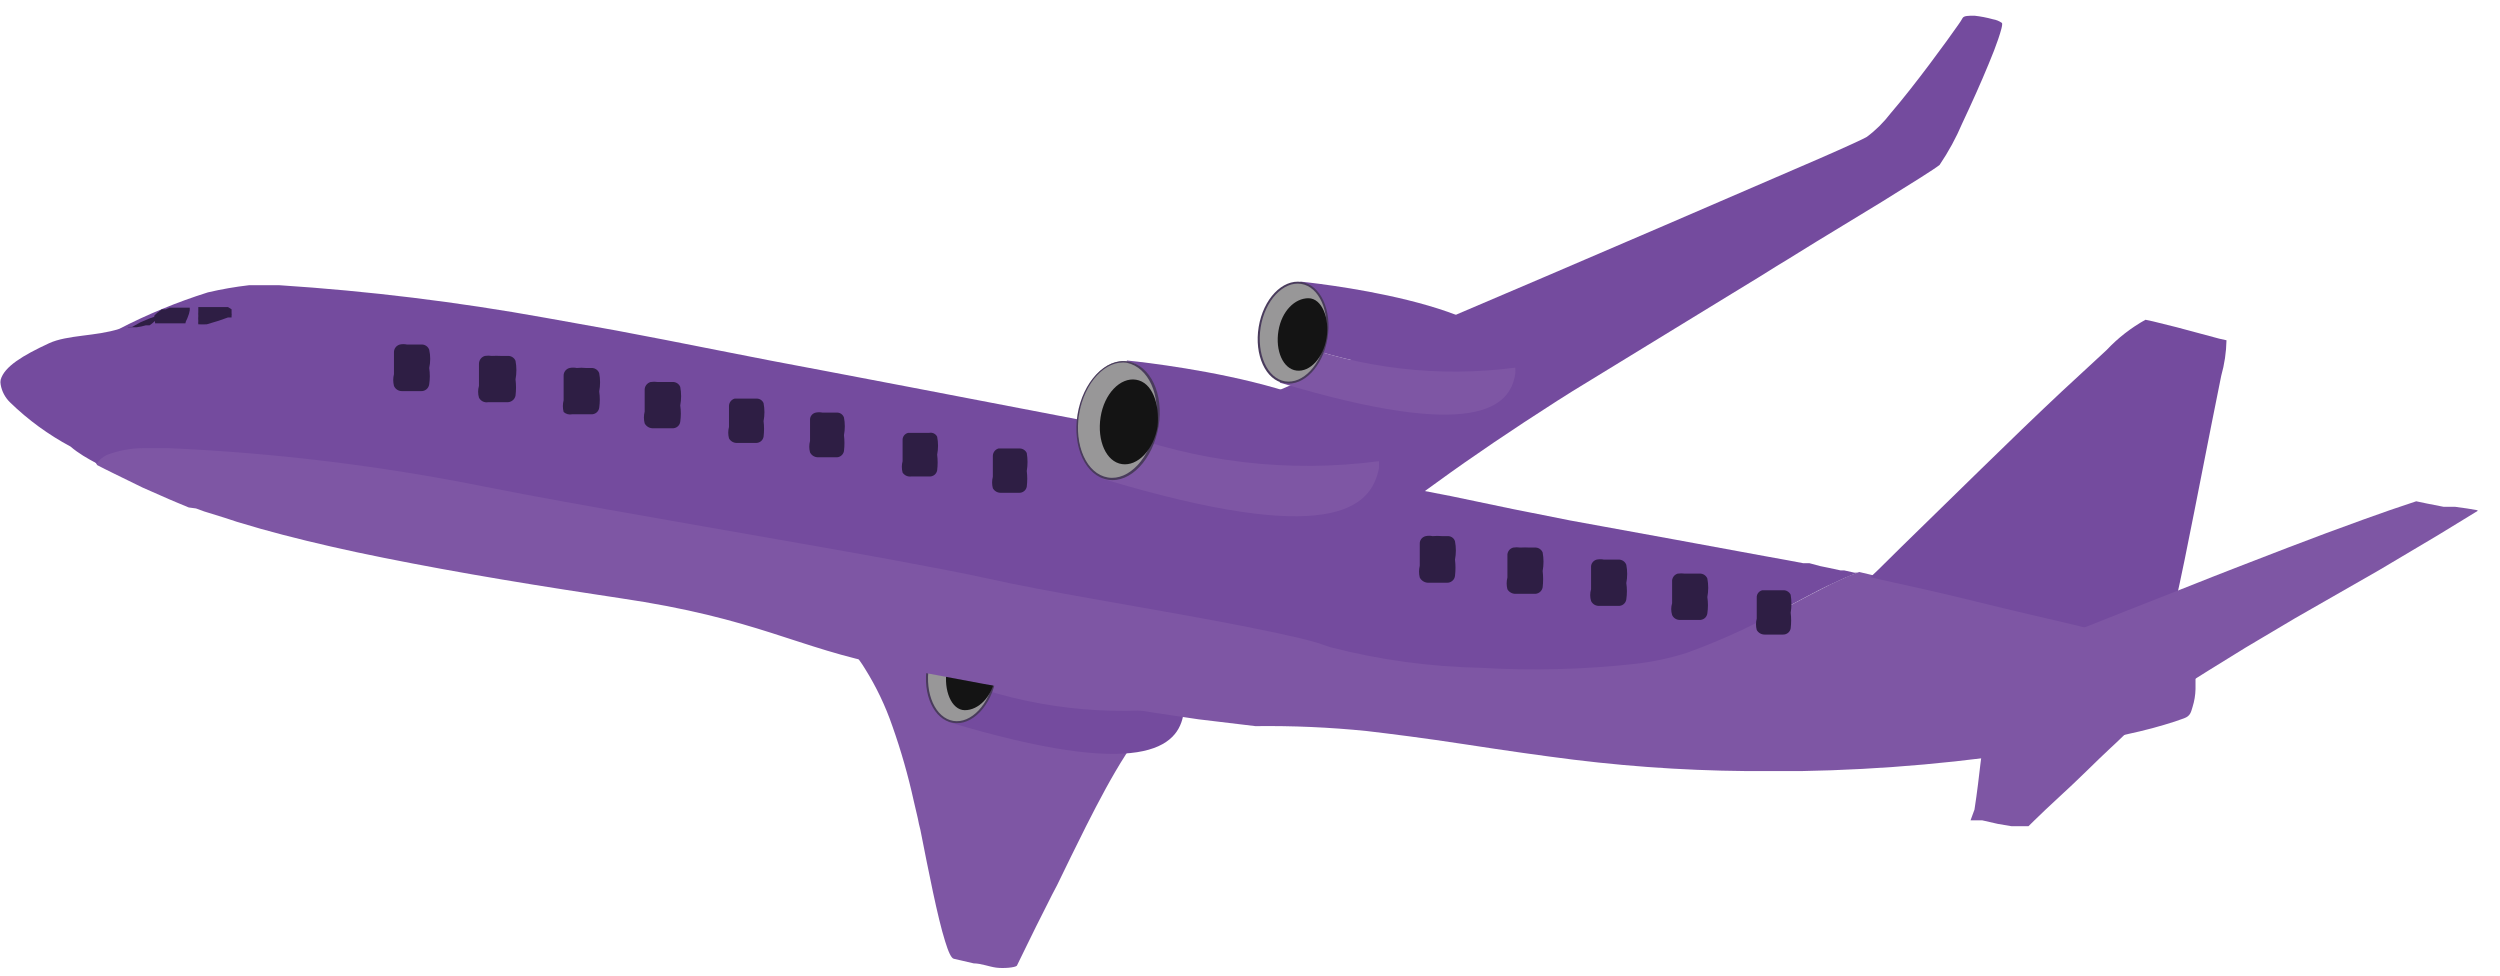 <svg width="82" height="32" viewBox="0 0 82 32" fill="none" xmlns="http://www.w3.org/2000/svg">
<g clip-path="url(#clip0_2244_4557)">
<path d="M30.188 27.216C30.459 28.585 30.75 30.081 30.999 30.872C31.107 31.225 31.204 31.439 31.29 31.449L31.939 31.599C32.176 31.599 32.436 31.706 32.673 31.738C32.911 31.77 33.3 31.738 33.354 31.674L33.657 31.054C33.84 30.68 34.1 30.145 34.413 29.536L34.51 29.343L34.672 29.034C34.964 28.435 35.288 27.762 35.623 27.099C36.044 26.265 36.487 25.431 36.92 24.758C37.249 24.217 37.661 23.731 38.141 23.315C38.341 23.124 38.608 23.017 38.886 23.015C38.357 22.855 37.708 22.684 36.995 22.513C35.915 22.267 34.834 22.011 33.657 21.776L32.339 21.519C31.258 21.305 30.275 21.124 29.432 20.963L27.001 20.536C27.163 20.664 27.358 20.792 27.552 20.974C27.877 21.248 28.154 21.573 28.373 21.936C28.743 22.527 29.044 23.159 29.27 23.817C29.555 24.622 29.789 25.443 29.972 26.276L30.102 26.832C30.123 26.96 30.156 27.088 30.188 27.216Z" fill="#7E56A4"/>
<path d="M38.843 23.187C38.843 21.049 31.777 20.375 31.777 20.375L31.377 22.31C33.751 23.219 36.319 23.521 38.843 23.187Z" fill="#7E56A4"/>
<path d="M31.377 22.31L31.096 23.678C37.493 25.602 38.66 24.501 38.822 23.39C38.826 23.322 38.826 23.254 38.822 23.187C36.305 23.517 33.745 23.216 31.377 22.31Z" fill="#744B9E"/>
<path d="M32.641 22.225C32.49 23.122 31.874 23.774 31.269 23.678C30.664 23.582 30.285 22.77 30.437 21.861C30.588 20.953 31.193 20.311 31.809 20.407C32.425 20.504 32.781 21.316 32.641 22.225Z" fill="#989798"/>
<path d="M31.258 23.71C30.631 23.604 30.253 22.78 30.404 21.861C30.556 20.942 31.182 20.279 31.809 20.375C32.436 20.471 32.825 21.305 32.673 22.224C32.522 23.144 31.885 23.817 31.258 23.71ZM31.798 20.439C31.215 20.343 30.61 20.985 30.469 21.872C30.329 22.759 30.685 23.55 31.269 23.646C31.852 23.742 32.457 23.101 32.608 22.214C32.76 21.327 32.392 20.536 31.798 20.439Z" fill="#493B5C"/>
<path d="M32.641 22.225C32.533 22.866 32.09 23.294 31.647 23.294C31.204 23.294 30.945 22.631 31.053 21.989C31.161 21.348 31.604 20.867 32.036 20.921C32.468 20.974 32.738 21.573 32.641 22.225Z" fill="#141414"/>
<path d="M64.634 26.906H64.796H65.012L65.531 27.024L65.974 27.099H66.276H66.535L66.708 26.928C67.216 26.425 67.864 25.859 68.459 25.271C69.053 24.683 69.409 24.373 69.755 24.031C69.928 23.86 70.069 23.7 70.166 23.582H69.636L68.772 23.689C68.253 23.742 67.778 23.796 67.692 23.796C67.605 23.796 66.795 23.678 66.136 23.582L65.39 23.475H65.066C65.066 23.646 65.066 23.817 65.066 23.988C65.066 24.33 65.001 24.683 64.958 25.057C64.915 25.431 64.85 25.998 64.763 26.554L64.634 26.906Z" fill="#7E56A4"/>
<path d="M6.429 16.677C6.606 16.747 6.786 16.808 6.969 16.859L7.38 16.987L7.769 17.115L8.568 17.35C9.487 17.607 10.535 17.863 11.68 18.109C14.046 18.612 16.791 19.082 19.546 19.499L20.313 19.616C24.894 20.29 26.104 21.252 29.13 21.84L30.415 22.086C32.879 22.556 35.375 22.994 37.871 23.379L39.308 23.593L41.177 23.817C42.396 23.802 43.616 23.855 44.829 23.978C45.639 24.074 46.676 24.202 48.07 24.416C49.464 24.63 50.512 24.779 51.614 24.918C53.764 25.183 55.93 25.308 58.097 25.292H59.059C61.763 25.245 64.461 25.002 67.13 24.566L67.627 24.491C68.524 24.341 69.388 24.181 70.188 23.988C70.468 23.924 70.728 23.849 70.987 23.774C71.246 23.7 71.43 23.636 71.635 23.561C71.841 23.486 71.862 23.368 71.916 23.187C71.976 22.996 72.009 22.798 72.013 22.599C72.013 22.299 72.013 21.989 72.013 21.679C71.863 21.599 71.708 21.527 71.549 21.466C71.29 21.369 70.955 21.252 70.533 21.134L69.788 20.91C69.053 20.707 68.167 20.471 67.141 20.215C66.114 19.959 64.796 19.638 63.424 19.317L62.062 19.007L61.392 18.858L60.982 18.761L60.571 18.922L60.042 19.168C59.026 19.68 58.54 19.959 58.184 20.151C57.16 20.623 56.065 20.923 54.942 21.038C53.877 21.27 52.791 21.396 51.701 21.412C49.54 21.412 49.443 20.899 46.417 20.685C45.564 20.621 45.11 20.621 44.181 20.482C43.272 20.348 42.376 20.141 41.501 19.862C38.657 19.034 35.729 18.521 32.771 18.334C31.69 18.27 31.323 18.334 30.297 18.195C28.846 17.974 27.421 17.616 26.039 17.126C23.095 16.239 20.075 15.617 17.017 15.266C16.348 15.18 15.851 15.127 15.159 15.084C11.658 14.86 9.876 15.362 8.784 14.293C8.594 14.06 8.354 13.87 8.082 13.737C7.671 13.588 7.412 13.737 5.921 13.919C5.635 13.965 5.346 13.994 5.057 14.005C4.765 14.005 4.614 14.005 3.976 14.005C3.069 14.005 2.961 14.005 2.896 14.058C2.658 14.336 3.058 15.041 3.187 15.255L3.436 15.383L3.739 15.533L4.679 15.993L5.554 16.378L5.781 16.474L6.191 16.645L6.429 16.677Z" fill="#7E56A4"/>
<path d="M3.177 15.202C3.259 15.083 3.371 14.988 3.501 14.924C3.877 14.78 4.276 14.704 4.679 14.699H5.521C9.022 14.853 12.504 15.279 15.937 15.971L17.212 16.217C20.508 16.837 25.651 17.703 29.227 18.355C30.556 18.601 31.669 18.815 32.393 18.975C33.289 19.178 34.554 19.413 35.872 19.648C37.374 19.916 38.994 20.194 40.388 20.461C41.469 20.675 42.549 20.888 43.197 21.081L43.64 21.23C45.25 21.645 46.904 21.871 48.567 21.904C50.253 22.004 51.945 21.961 53.624 21.776C54.204 21.711 54.776 21.589 55.331 21.412C55.979 21.177 56.584 20.921 57.135 20.664C58.216 20.151 59.167 19.595 59.934 19.221L60.56 18.932L60.939 18.783H60.82L60.485 18.708H60.366L59.966 18.622L59.707 18.569L59.35 18.473H59.145L58.637 18.377L57.87 18.238L54.964 17.703L51.506 17.072L49.626 16.698L47.584 16.271L42.063 15.202L41.285 14.945L40.205 14.721L39.459 14.571L35.764 13.834L29.81 12.69L27.12 12.177C24.624 11.717 22.334 11.236 20.216 10.841L17.893 10.424C15.006 9.902 12.091 9.545 9.163 9.355H8.579H8.168C7.714 9.408 7.263 9.486 6.818 9.59C5.816 9.905 4.843 10.306 3.911 10.787C3.155 11.033 2.215 10.98 1.61 11.258C0.735 11.664 0.141 12.027 0.022 12.455C0.011 12.508 0.011 12.562 0.022 12.615C0.06 12.839 0.17 13.045 0.335 13.203C0.922 13.774 1.588 14.259 2.312 14.646C2.572 14.87 2.874 15.041 3.177 15.202Z" fill="#744B9E"/>
<path d="M18.768 13.588H19.384C19.448 13.594 19.512 13.575 19.562 13.535C19.613 13.495 19.645 13.437 19.654 13.374C19.68 13.197 19.68 13.017 19.654 12.839C19.692 12.642 19.692 12.439 19.654 12.241C19.635 12.188 19.6 12.143 19.553 12.113C19.506 12.082 19.451 12.067 19.394 12.07H19.221C19.121 12.059 19.02 12.059 18.919 12.07C18.84 12.054 18.76 12.054 18.681 12.07C18.624 12.084 18.574 12.118 18.538 12.164C18.503 12.211 18.485 12.268 18.487 12.326V13.128C18.454 13.254 18.454 13.387 18.487 13.513C18.524 13.547 18.569 13.572 18.618 13.585C18.667 13.598 18.718 13.599 18.768 13.588Z" fill="#2E1E44"/>
<path d="M13.192 12.829H13.808C13.874 12.832 13.938 12.811 13.988 12.769C14.038 12.727 14.07 12.668 14.078 12.604C14.105 12.427 14.105 12.247 14.078 12.07C14.122 11.873 14.122 11.668 14.078 11.471C14.06 11.421 14.027 11.377 13.982 11.346C13.937 11.315 13.884 11.299 13.83 11.3H13.344C13.269 11.284 13.191 11.284 13.117 11.3C13.06 11.315 13.009 11.348 12.974 11.395C12.939 11.441 12.92 11.498 12.922 11.557V12.273C12.89 12.399 12.89 12.531 12.922 12.658C12.944 12.71 12.982 12.755 13.03 12.785C13.079 12.816 13.135 12.831 13.192 12.829Z" fill="#2E1E44"/>
<path d="M24.192 14.528H24.786C24.847 14.532 24.907 14.513 24.955 14.476C25.002 14.438 25.035 14.385 25.045 14.325C25.066 14.155 25.066 13.983 25.045 13.812C25.083 13.618 25.083 13.418 25.045 13.224C25.027 13.178 24.994 13.138 24.951 13.111C24.908 13.084 24.858 13.071 24.807 13.075H24.321H24.094C24.041 13.091 23.994 13.123 23.961 13.168C23.928 13.212 23.91 13.265 23.911 13.32V14.005C23.878 14.127 23.878 14.256 23.911 14.379C23.938 14.428 23.979 14.468 24.029 14.495C24.078 14.521 24.135 14.533 24.192 14.528Z" fill="#2E1E44"/>
<path d="M26.828 14.999H27.412C27.474 15.005 27.537 14.988 27.587 14.95C27.637 14.912 27.671 14.857 27.682 14.796C27.703 14.622 27.703 14.446 27.682 14.272C27.719 14.081 27.719 13.885 27.682 13.695C27.665 13.644 27.631 13.601 27.586 13.571C27.541 13.542 27.487 13.529 27.433 13.534H26.979C26.905 13.518 26.827 13.518 26.753 13.534C26.697 13.547 26.648 13.579 26.615 13.624C26.581 13.669 26.565 13.724 26.569 13.78V14.464C26.536 14.587 26.536 14.716 26.569 14.838C26.593 14.886 26.63 14.927 26.675 14.955C26.721 14.983 26.774 14.998 26.828 14.999Z" fill="#2E1E44"/>
<path d="M29.886 15.629H30.48C30.541 15.633 30.601 15.614 30.649 15.577C30.697 15.539 30.729 15.486 30.739 15.426C30.76 15.256 30.76 15.084 30.739 14.913C30.777 14.719 30.777 14.519 30.739 14.325C30.717 14.279 30.679 14.241 30.632 14.217C30.585 14.194 30.532 14.187 30.48 14.197H30.015H29.789C29.733 14.21 29.685 14.241 29.651 14.286C29.617 14.331 29.601 14.387 29.605 14.443V15.127C29.572 15.25 29.572 15.378 29.605 15.501C29.635 15.546 29.677 15.582 29.727 15.605C29.776 15.628 29.832 15.636 29.886 15.629Z" fill="#2E1E44"/>
<path d="M32.825 16.164H33.419C33.48 16.167 33.54 16.149 33.588 16.111C33.636 16.074 33.668 16.02 33.678 15.961C33.699 15.79 33.699 15.618 33.678 15.448C33.711 15.253 33.711 15.054 33.678 14.86C33.657 14.813 33.621 14.774 33.577 14.747C33.533 14.72 33.482 14.708 33.43 14.71H32.965H32.749C32.694 14.727 32.646 14.761 32.613 14.807C32.58 14.854 32.563 14.91 32.565 14.967V15.64C32.533 15.763 32.533 15.892 32.565 16.014C32.591 16.06 32.628 16.098 32.674 16.125C32.72 16.151 32.772 16.164 32.825 16.164Z" fill="#2E1E44"/>
<path d="M21.426 14.047H22.042C22.106 14.053 22.17 14.034 22.22 13.995C22.271 13.955 22.304 13.897 22.312 13.834C22.338 13.656 22.338 13.476 22.312 13.299C22.35 13.098 22.35 12.891 22.312 12.69C22.291 12.639 22.255 12.597 22.209 12.568C22.162 12.539 22.107 12.526 22.052 12.53H21.577C21.498 12.518 21.418 12.518 21.339 12.53C21.281 12.546 21.231 12.582 21.195 12.63C21.16 12.678 21.142 12.737 21.145 12.797V13.502C21.112 13.628 21.112 13.761 21.145 13.887C21.171 13.937 21.212 13.979 21.262 14.008C21.311 14.036 21.368 14.05 21.426 14.047Z" fill="#2E1E44"/>
<path d="M16.013 13.192H16.628C16.693 13.196 16.758 13.177 16.809 13.137C16.861 13.098 16.896 13.042 16.909 12.978C16.931 12.801 16.931 12.621 16.909 12.444C16.947 12.243 16.947 12.036 16.909 11.835C16.889 11.784 16.853 11.742 16.806 11.713C16.759 11.684 16.705 11.67 16.65 11.674H16.434C16.333 11.669 16.232 11.669 16.131 11.674C16.056 11.662 15.98 11.662 15.905 11.674C15.847 11.691 15.796 11.726 15.761 11.775C15.726 11.823 15.708 11.882 15.71 11.942V12.658C15.673 12.783 15.673 12.917 15.71 13.043C15.737 13.097 15.781 13.14 15.836 13.168C15.891 13.194 15.953 13.203 16.013 13.192Z" fill="#2E1E44"/>
<path d="M52.457 19.873H53.073C53.137 19.879 53.201 19.86 53.251 19.82C53.302 19.78 53.335 19.723 53.343 19.659C53.369 19.482 53.369 19.302 53.343 19.125C53.381 18.927 53.381 18.724 53.343 18.526C53.324 18.474 53.289 18.429 53.242 18.398C53.195 18.367 53.139 18.352 53.083 18.355H52.608C52.53 18.339 52.449 18.339 52.37 18.355C52.314 18.37 52.265 18.404 52.232 18.451C52.198 18.497 52.182 18.554 52.187 18.612V19.328C52.149 19.453 52.149 19.587 52.187 19.713C52.21 19.763 52.249 19.805 52.297 19.834C52.345 19.862 52.401 19.876 52.457 19.873Z" fill="#2E1E44"/>
<path d="M46.838 19.114H47.454C47.52 19.117 47.584 19.096 47.634 19.054C47.684 19.013 47.716 18.954 47.724 18.89C47.745 18.712 47.745 18.533 47.724 18.355C47.762 18.157 47.762 17.954 47.724 17.756C47.709 17.704 47.677 17.658 47.631 17.627C47.586 17.596 47.531 17.581 47.476 17.585H47.303C47.199 17.575 47.094 17.575 46.99 17.585C46.915 17.569 46.837 17.569 46.763 17.585C46.705 17.598 46.653 17.631 46.617 17.678C46.582 17.725 46.564 17.783 46.568 17.842V18.558C46.536 18.684 46.536 18.817 46.568 18.943C46.594 18.993 46.632 19.035 46.68 19.065C46.727 19.095 46.782 19.112 46.838 19.114Z" fill="#2E1E44"/>
<path d="M57.881 20.814H58.475C58.536 20.817 58.596 20.798 58.644 20.761C58.692 20.724 58.724 20.67 58.734 20.61C58.755 20.44 58.755 20.268 58.734 20.097C58.767 19.903 58.767 19.704 58.734 19.509C58.713 19.463 58.678 19.424 58.633 19.397C58.589 19.37 58.538 19.357 58.486 19.36H58.021H57.805C57.75 19.372 57.701 19.404 57.667 19.449C57.634 19.494 57.617 19.55 57.621 19.606V20.29C57.589 20.413 57.589 20.541 57.621 20.664C57.647 20.71 57.685 20.748 57.73 20.774C57.776 20.801 57.828 20.814 57.881 20.814Z" fill="#2E1E44"/>
<path d="M55.115 20.333H55.731C55.795 20.339 55.859 20.32 55.91 20.28C55.96 20.24 55.993 20.182 56.001 20.119C56.027 19.942 56.027 19.762 56.001 19.584C56.039 19.383 56.039 19.176 56.001 18.975C55.98 18.925 55.944 18.882 55.898 18.853C55.851 18.824 55.796 18.811 55.742 18.815H55.266C55.187 18.804 55.107 18.804 55.028 18.815C54.971 18.832 54.922 18.867 54.889 18.916C54.855 18.965 54.84 19.023 54.845 19.082V19.787C54.806 19.913 54.806 20.047 54.845 20.172C54.867 20.224 54.905 20.267 54.954 20.295C55.002 20.324 55.059 20.337 55.115 20.333Z" fill="#2E1E44"/>
<path d="M49.713 19.477H50.318C50.383 19.484 50.449 19.465 50.501 19.425C50.553 19.386 50.588 19.328 50.599 19.264C50.62 19.086 50.62 18.907 50.599 18.729C50.636 18.528 50.636 18.321 50.599 18.12C50.578 18.07 50.542 18.027 50.495 17.998C50.449 17.969 50.394 17.956 50.339 17.96H50.177C50.073 17.954 49.968 17.954 49.864 17.96C49.789 17.948 49.712 17.948 49.637 17.96C49.578 17.974 49.526 18.009 49.491 18.058C49.455 18.107 49.438 18.167 49.443 18.227V18.943C49.41 19.069 49.41 19.201 49.443 19.328C49.47 19.375 49.509 19.413 49.557 19.439C49.604 19.466 49.658 19.479 49.713 19.477Z" fill="#2E1E44"/>
<path d="M5.089 10.605H6.083C6.083 10.541 6.137 10.477 6.159 10.402C6.19 10.331 6.212 10.255 6.224 10.178C6.224 10.178 6.224 10.124 6.224 10.092H6.105H5.889H5.727H5.564L5.435 10.146H5.37H5.305L5.154 10.263C5.119 10.293 5.086 10.325 5.057 10.36L5.089 10.605Z" fill="#2E1E44"/>
<path d="M7.477 10.071H6.504V10.124V10.231C6.5 10.274 6.5 10.317 6.504 10.36C6.499 10.416 6.499 10.474 6.504 10.531C6.499 10.566 6.499 10.602 6.504 10.637C6.598 10.643 6.692 10.643 6.785 10.637L7.174 10.52L7.477 10.413H7.596V10.36C7.601 10.331 7.601 10.302 7.596 10.274V10.146L7.477 10.071Z" fill="#2E1E44"/>
<path d="M4.192 10.734H4.484C4.587 10.721 4.688 10.699 4.787 10.67H4.905C4.964 10.633 5.018 10.59 5.068 10.541L5.143 10.466L5.23 10.392H5.057L4.905 10.445L4.603 10.573L4.333 10.723H4.257H4.192V10.734Z" fill="#2E1E44"/>
<path d="M61.349 18.932L61.717 19.018L63.11 19.328C64.256 19.584 65.401 19.884 66.557 20.151C67.713 20.418 68.718 20.653 69.69 20.921L70.771 21.166L71.03 21.23C71.03 21.124 71.117 20.856 71.149 20.739C71.214 20.45 71.279 20.151 71.344 19.82C71.549 18.9 71.765 17.842 71.97 16.794C72.175 15.747 72.37 14.764 72.543 13.887L72.856 12.326C72.963 11.947 73.021 11.555 73.029 11.161L72.791 11.108L72.035 10.905L71.397 10.734L70.62 10.541L70.371 10.488C69.897 10.752 69.467 11.087 69.096 11.482L67.616 12.85C66.795 13.62 65.876 14.507 64.969 15.394L62.365 17.938L61.608 18.686L61.349 18.932Z" fill="#744B9E"/>
<path d="M29.486 18.034L34.996 18.751L41.587 19.627L42.516 19.745C42.793 19.421 43.089 19.114 43.402 18.825C44.582 17.75 45.827 16.747 47.13 15.822C48.275 14.988 49.604 14.09 51.074 13.149L51.581 12.829L56.822 9.622L57.697 9.088L58.28 8.724L58.615 8.521L59.566 7.933L61.727 6.618C62.743 5.988 63.445 5.549 63.618 5.41C63.91 4.979 64.16 4.521 64.363 4.042C64.655 3.422 64.979 2.706 65.228 2.097C65.358 1.787 65.466 1.509 65.541 1.284C65.617 1.06 65.703 0.782 65.66 0.75C65.573 0.689 65.473 0.649 65.368 0.632C65.17 0.577 64.968 0.538 64.763 0.515C64.569 0.515 64.418 0.515 64.374 0.59C64.335 0.66 64.292 0.728 64.245 0.793C63.866 1.338 62.808 2.792 62.008 3.722C61.786 4.013 61.525 4.272 61.23 4.491C61.144 4.545 60.593 4.801 59.685 5.197L54.585 7.399L50.728 9.055L42.408 12.604L35.925 15.362L34.845 15.822L34.056 16.153L32.533 16.805L31.096 17.414L29.821 17.949L29.497 18.088L29.486 18.034Z" fill="#744B9E"/>
<path d="M67.378 20.91C67.302 20.91 67.302 20.995 67.378 21.049C67.66 21.261 67.978 21.42 68.318 21.519L69.301 21.872C69.604 21.979 70.004 22.107 70.382 22.214C70.76 22.321 70.976 22.385 71.214 22.438C71.381 22.476 71.554 22.476 71.722 22.438L71.916 22.321L72.445 21.989L73.656 21.241L75.276 20.279L78.021 18.708L79.966 17.553L81.294 16.741L80.916 16.677L80.527 16.623H80.279H80.149L79.609 16.517L79.252 16.442C78.701 16.623 78.107 16.826 77.491 17.051C76.713 17.329 75.892 17.639 75.049 17.96C73.969 18.377 72.824 18.815 71.732 19.253L69.777 20.023L68.296 20.61L67.637 20.867L67.378 20.91Z" fill="#7E56A4"/>
<path d="M45.25 15.127C45.25 12.615 36.963 11.824 36.963 11.824L36.487 14.101C39.274 15.168 42.288 15.521 45.25 15.127Z" fill="#744B9E"/>
<path d="M36.488 14.101L36.164 15.704C43.662 17.96 44.969 16.666 45.229 15.362C45.234 15.284 45.234 15.205 45.229 15.127C42.274 15.517 39.268 15.164 36.488 14.101Z" fill="#7E56A4"/>
<path d="M37.968 13.994C37.784 15.063 37.071 15.811 36.358 15.694C35.645 15.576 35.202 14.625 35.385 13.556C35.569 12.487 36.271 11.739 36.984 11.856C37.697 11.974 38.141 12.925 37.968 13.994Z" fill="#989798"/>
<path d="M36.347 15.736C35.612 15.619 35.169 14.667 35.342 13.598C35.515 12.53 36.26 11.739 36.995 11.856C37.73 11.974 38.184 12.925 38 13.994C37.816 15.063 37.082 15.854 36.347 15.736ZM36.963 11.899C36.271 11.792 35.569 12.54 35.396 13.577C35.223 14.614 35.645 15.544 36.336 15.661C37.028 15.779 37.73 15.02 37.903 13.983C38.076 12.946 37.676 12.059 36.963 11.899Z" fill="#493B5C"/>
<path d="M37.968 13.994C37.838 14.753 37.319 15.298 36.801 15.223C36.282 15.148 35.98 14.454 36.099 13.684C36.217 12.914 36.747 12.369 37.265 12.455C37.784 12.54 38.043 13.224 37.968 13.994Z" fill="#141414"/>
<path d="M49.713 12.059C49.713 9.921 42.657 9.237 42.657 9.237L42.257 11.183C44.629 12.09 47.193 12.391 49.713 12.059Z" fill="#744B9E"/>
<path d="M42.257 11.183L41.976 12.551C48.373 14.475 49.539 13.374 49.701 12.252C49.707 12.188 49.707 12.123 49.701 12.059C47.185 12.39 44.625 12.088 42.257 11.183Z" fill="#7E56A4"/>
<path d="M43.51 11.086C43.37 11.995 42.754 12.647 42.149 12.54C41.544 12.433 41.166 11.632 41.317 10.734C41.468 9.836 42.073 9.184 42.689 9.28C43.305 9.376 43.662 10.188 43.51 11.086Z" fill="#989798"/>
<path d="M42.138 12.572C41.512 12.476 41.133 11.642 41.285 10.723C41.436 9.804 42.063 9.152 42.689 9.248C43.316 9.344 43.694 10.178 43.543 11.097C43.392 12.016 42.765 12.679 42.138 12.572ZM42.679 9.312C42.095 9.216 41.49 9.857 41.35 10.734C41.209 11.61 41.566 12.412 42.149 12.508C42.733 12.604 43.338 11.963 43.478 11.086C43.619 10.21 43.273 9.408 42.679 9.312Z" fill="#493B5C"/>
<path d="M43.511 11.086C43.403 11.739 42.97 12.209 42.527 12.155C42.084 12.102 41.825 11.503 41.933 10.851C42.041 10.199 42.473 9.782 42.916 9.782C43.359 9.782 43.619 10.445 43.511 11.086Z" fill="#141414"/>
</g>
<defs>
<clipPath id="clip0_2244_4557">
<rect width="81.262" height="31.33" fill="white" transform="translate(0 0.44)"/>
</clipPath>
</defs>
</svg>
